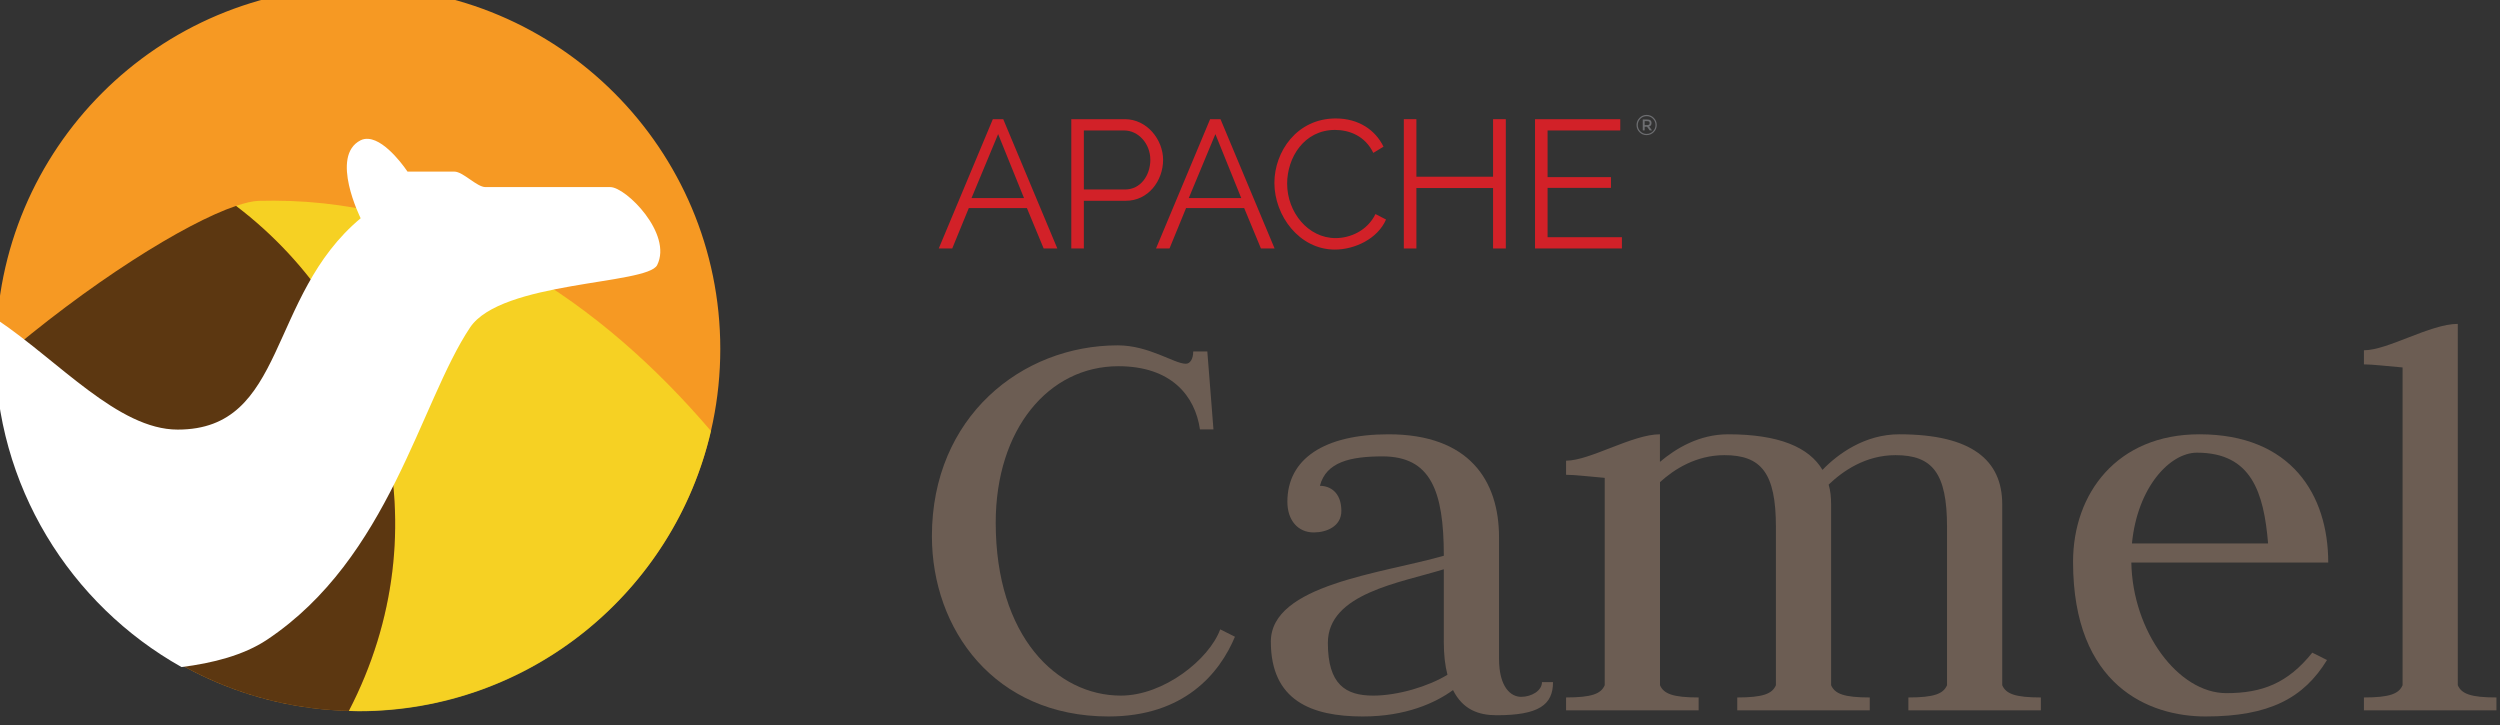 <?xml version="1.0" encoding="UTF-8" standalone="no"?>
<!-- Created with Inkscape (http://www.inkscape.org/) -->

<svg
   width="36.471mm"
   height="10.583mm"
   viewBox="0 0 36.471 10.583"
   version="1.1"
   id="svg2343"
   xmlns:xlink="http://www.w3.org/1999/xlink"
   xmlns="http://www.w3.org/2000/svg"
   xmlns:svg="http://www.w3.org/2000/svg"
   xmlns:rdf="http://www.w3.org/1999/02/22-rdf-syntax-ns#"
   xmlns:cc="http://creativecommons.org/ns#"
   xmlns:dc="http://purl.org/dc/elements/1.1/">
  <rect x="0" y="0" width="36.471" height="10.583" fill="#333333" stroke="none"/>
  <defs
     id="defs2337">
    <linearGradient
       xlink:href="#SVGID_1_-0"
       id="linearGradient4866"
       gradientUnits="userSpaceOnUse"
       x1="333.483"
       y1="702.6"
       x2="477.002"
       y2="563.73" />
    <linearGradient
       id="SVGID_1_-0"
       gradientUnits="userSpaceOnUse"
       x1="-4229.666"
       y1="-4143.64"
       x2="-3987.589"
       y2="-3860.573"
       gradientTransform="matrix(0.423,-0.906,0.906,0.423,6189.036,-1936.836)">
      <stop
         offset="0"
         style="stop-color:#F69923"
         id="stop3286-8" />
      <stop
         offset="0.11"
         style="stop-color:#F79A23"
         id="stop3288-2" />
      <stop
         offset="0.945"
         style="stop-color:#E97826"
         id="stop3290-2" />
    </linearGradient>
    <linearGradient
       xlink:href="#linearGradient3949"
       id="linearGradient4868"
       gradientUnits="userSpaceOnUse"
       x1="333.483"
       y1="702.6"
       x2="477.002"
       y2="563.73" />
    <linearGradient
       gradientTransform="matrix(0.423,-0.906,0.906,0.423,6189.036,-1936.836)"
       y2="-3860.573"
       x2="-3987.589"
       y1="-4143.64"
       x1="-4229.666"
       gradientUnits="userSpaceOnUse"
       id="linearGradient3949">
      <stop
         id="stop3951"
         style="stop-color:#F69923"
         offset="0" />
      <stop
         id="stop3953"
         style="stop-color:#F79A23"
         offset="0.08" />
      <stop
         id="stop3955"
         style="stop-color:#E97826"
         offset="0.419" />
    </linearGradient>
    <linearGradient
       xlink:href="#linearGradient4556"
       id="linearGradient4870"
       gradientUnits="userSpaceOnUse"
       x1="633.551"
       y1="814.599"
       x2="566.471"
       y2="909.117" />
    <linearGradient
       gradientTransform="matrix(0.423,-0.906,0.906,0.423,6189.036,-1936.836)"
       y2="-3860.573"
       x2="-3987.589"
       y1="-4143.64"
       x1="-4229.666"
       gradientUnits="userSpaceOnUse"
       id="linearGradient4556">
      <stop
         id="stop4558"
         style="stop-color:#f6e423;stop-opacity:1"
         offset="0" />
      <stop
         id="stop4560"
         style="stop-color:#F79A23"
         offset="0.412" />
      <stop
         id="stop4562"
         style="stop-color:#E97826"
         offset="0.733" />
    </linearGradient>
  </defs>
  <g
     id="layer1"
     transform="translate(210.458,-18.464)">
    <g
       id="g4839"
       transform="matrix(0.315,0,0,0.315,-253.464,-173.701)">
      <g
         id="g4763"
         transform="translate(73.919,19.51)">
        <g
           transform="translate(-72.023,20.16)"
           id="g4765">
          <g
             style="font-size:27.92px;font-family:Sans;letter-spacing:0px;word-spacing:0px;fill:#6c5d53"
             id="g4767">
            <path
               d="m 186.426,587.338 c 2.443,0 3.551,1.364 3.778,2.926 h 0.625 l -0.284,-3.608 h -0.653 c 0,0.341 -0.142,0.568 -0.341,0.568 -0.54,0 -1.705,-0.852 -3.153,-0.852 -4.46,0 -8.608,3.324 -8.608,8.835 0,4.318 2.898,8.352 8.182,8.352 3.494,0 5.142,-1.989 5.852,-3.693 l -0.682,-0.341 c -0.511,1.392 -2.614,3.068 -4.602,3.068 -2.955,0 -5.795,-2.727 -5.795,-8.011 0,-4.318 2.443,-7.244 5.682,-7.244"
               style="-inkscape-font-specification:'Judson Medium';stroke-width:0.258"
               id="path4769" />
            <path
               d="m 195.759,592.878 c 0.284,-1.108 1.42,-1.364 2.898,-1.364 2.216,0 2.841,1.563 2.841,4.602 -2.869,0.824 -8.011,1.335 -8.011,3.977 0,2.727 1.875,3.466 4.261,3.466 1.989,0 3.352,-0.625 4.176,-1.222 0.455,0.909 1.193,1.165 2.017,1.165 1.96,0 2.614,-0.483 2.614,-1.534 h -0.511 c 0,0.398 -0.483,0.682 -0.966,0.682 -0.483,0 -1.023,-0.455 -1.023,-1.761 v -5.625 c 0,-2.642 -1.392,-4.773 -5.114,-4.773 -2.983,0 -4.688,1.136 -4.688,3.125 0,0.852 0.483,1.42 1.222,1.42 0.597,0 1.278,-0.284 1.278,-0.994 0,-0.881 -0.54,-1.165 -0.994,-1.165 m 5.909,8.75 c -0.881,0.54 -2.301,0.966 -3.438,0.966 -1.278,0 -2.102,-0.511 -2.102,-2.443 0,-2.301 3.381,-2.784 5.369,-3.409 v 3.352 c 0,0.597 0.057,1.108 0.17,1.534"
               style="-inkscape-font-specification:'Judson Medium';stroke-width:0.258"
               id="path4771" />
            <path
               d="m 207.163,603.276 h 6.136 v -0.597 c -1.193,0 -1.619,-0.17 -1.79,-0.568 v -9.404 c 0.653,-0.597 1.676,-1.25 2.983,-1.25 1.705,0 2.386,0.824 2.386,3.324 v 7.33 c -0.17,0.398 -0.597,0.568 -1.79,0.568 v 0.597 h 6.136 v -0.597 c -1.193,0 -1.619,-0.17 -1.79,-0.568 v -8.381 c 0,-0.312 -0.028,-0.625 -0.114,-0.909 0.653,-0.625 1.705,-1.364 3.097,-1.364 1.705,0 2.386,0.824 2.386,3.324 v 7.33 c -0.17,0.398 -0.597,0.568 -1.79,0.568 v 0.597 h 6.136 v -0.597 c -1.193,0 -1.619,-0.17 -1.79,-0.568 v -8.381 c 0,-2.045 -1.42,-3.239 -4.773,-3.239 -1.591,0 -2.841,0.909 -3.551,1.648 -0.625,-1.051 -2.017,-1.648 -4.375,-1.648 -1.335,0 -2.415,0.653 -3.153,1.278 v -1.278 c -1.278,0 -3.239,1.222 -4.347,1.222 v 0.653 c 0.426,0 1.08,0.085 1.79,0.142 v 9.602 c -0.17,0.398 -0.597,0.568 -1.79,0.568 v 0.597"
               style="-inkscape-font-specification:'Judson Medium';stroke-width:0.258"
               id="path4773" />
            <path
               d="m 233.338,596.429 h 9.119 c 0,-3.125 -1.705,-5.938 -5.966,-5.938 -3.807,0 -5.852,2.727 -5.852,5.909 0,5.739 3.523,7.159 6.136,7.159 2.955,0 4.545,-0.852 5.625,-2.614 l -0.682,-0.341 c -1.136,1.42 -2.33,1.875 -3.977,1.875 -2.244,0 -4.347,-2.869 -4.403,-6.051 m 0.028,-0.881 c 0.256,-2.614 1.761,-4.205 3.011,-4.205 2.528,0 3.097,1.847 3.295,4.205 h -6.307"
               style="-inkscape-font-specification:'Judson Medium';stroke-width:0.258"
               id="path4775" />
            <path
               d="m 244.111,603.276 h 6.136 v -0.597 c -1.193,0 -1.619,-0.17 -1.79,-0.568 v -16.733 c -1.278,0 -3.239,1.222 -4.347,1.222 v 0.653 c 0.426,0 1.08,0.085 1.79,0.142 v 14.716 c -0.17,0.398 -0.597,0.568 -1.79,0.568 v 0.597"
               style="-inkscape-font-specification:'Judson Medium';stroke-width:0.258"
               id="path4777" />
          </g>
          <g
             transform="matrix(0.092,0,0,0.092,152.325,523.052)"
             id="g4779">
            <path
               style="fill:#d22128"
               d="m 280.233,639.497 27.233,-65.096 h 5.227 l 27.233,65.096 h -6.877 l -8.44,-20.356 h -29.247 l -8.341,20.356 z m 29.896,-57.581 -13.391,32.185 h 26.408 z"
               id="path4781" />
            <path
               style="fill:#d22128"
               d="m 346.958,639.497 v -65.096 h 26.958 c 11.19,0 19.256,10.365 19.256,20.444 0,10.64 -7.515,20.631 -18.706,20.631 h -21.182 v 24.02 z m 6.327,-29.709 h 20.807 c 7.702,0 12.654,-7.064 12.654,-14.943 0,-8.165 -6.052,-14.767 -13.204,-14.767 h -20.257 z"
               id="path4783" />
            <path
               style="fill:#d22128"
               d="m 389.608,639.497 27.233,-65.096 h 5.227 l 27.233,65.096 h -6.877 l -8.44,-20.356 h -29.247 l -8.341,20.356 z m 29.885,-57.581 -13.391,32.185 h 26.408 z"
               id="path4785" />
            <path
               style="fill:#d22128"
               d="m 480.1,574.037 c 11.554,0 19.982,5.865 24.02,14.216 l -5.139,3.114 c -4.126,-8.616 -12.192,-11.554 -19.256,-11.554 -15.592,0 -24.108,13.941 -24.108,27.046 0,14.392 10.541,27.41 24.384,27.41 7.339,0 15.955,-3.664 20.081,-12.104 l 5.315,2.751 c -4.214,9.716 -15.768,15.13 -25.759,15.13 -17.881,0 -30.435,-17.055 -30.435,-33.56 0,-15.68 11.268,-32.449 30.898,-32.449 z"
               id="path4787" />
            <path
               style="fill:#d22128"
               d="m 565.695,574.4 v 65.096 h -6.415 v -30.435 h -38.6 v 30.435 h -6.327 v -65.096 h 6.327 v 28.972 h 38.6 v -28.972 z"
               id="path4789" />
            <path
               style="fill:#d22128"
               d="m 624.134,633.808 v 5.689 h -43.739 v -65.096 h 42.913 v 5.689 h -36.586 v 23.47 h 31.91 v 5.403 h -31.91 v 24.846 z"
               id="path4791" />
            <path
               style="fill:#6d6e71"
               d="m 640.177,573.74 c 0.99,0.99 1.485,2.19 1.485,3.587 0,1.397 -0.495,2.597 -1.485,3.598 -0.99,1.001 -2.201,1.507 -3.609,1.507 -1.419,0 -2.619,-0.495 -3.598,-1.485 -0.979,-0.99 -1.474,-2.19 -1.474,-3.587 0,-1.397 0.495,-2.597 1.485,-3.598 0.99,-1.001 2.19,-1.507 3.598,-1.507 1.408,0 2.608,0.495 3.598,1.485 z m -0.429,6.767 c 0.869,-0.88 1.298,-1.937 1.298,-3.169 0,-1.232 -0.429,-2.278 -1.287,-3.147 -0.858,-0.869 -1.915,-1.309 -3.158,-1.309 -1.243,0 -2.3,0.44 -3.169,1.309 -0.858,0.88 -1.298,1.937 -1.298,3.169 0,1.232 0.429,2.289 1.276,3.158 0.858,0.869 1.904,1.309 3.147,1.309 1.243,0 2.322,-0.44 3.191,-1.32 z m -0.715,-4.148 c 0,0.913 -0.396,1.485 -1.199,1.717 l 1.463,1.981 h -1.177 l -1.32,-1.838 h -1.21 v 1.838 h -0.957 v -5.502 h 2.069 c 0.836,0 1.43,0.143 1.794,0.429 0.363,0.286 0.539,0.748 0.539,1.375 z m -1.221,0.77 c 0.187,-0.154 0.286,-0.418 0.286,-0.781 0,-0.363 -0.099,-0.616 -0.297,-0.748 -0.198,-0.143 -0.539,-0.209 -1.045,-0.209 h -1.166 v 1.981 h 1.144 c 0.528,0 0.88,-0.077 1.078,-0.242 z"
               id="path4793" />
          </g>
        </g>
        <g
           transform="translate(-5.402,7.398)"
           id="g4795" />
      </g>
      <g
         id="g4801"
         transform="matrix(0.258,0,0,0.258,1.285,408.451)">
        <g
           transform="translate(216.264,-21.046)"
           id="g4803">
          <circle
             r="63.02"
             cy="629.226"
             cx="412.333"
             style="fill:url(#linearGradient4866);stroke:url(#linearGradient4868);stroke-width:5;stroke-linejoin:round"
             id="path4805"
             transform="matrix(0.992,0,0,0.992,-36.805,240.872)" />
        </g>
        <path
           id="path4807"
           d="m 573.312,817.406 c -0.889,-10e-4 -1.79,0.005 -2.688,0.031 -1.044,0.031 -2.446,0.362 -4.062,0.906 27.309,20.737 37.127,58.146 20.25,90.656 0.573,0.015 1.142,0.062 1.719,0.062 30.844,0 56.62,-21.493 63.281,-50.312 -19.573,-22.943 -46.118,-41.294 -78.5,-41.344 z"
           style="opacity:0.75;fill:url(#linearGradient4870)" />
        <path
           id="path4809"
           d="m 566.562,818.344 c -9.068,3.052 -26.368,13.802 -43,28.156 1.263,34.195 28.961,61.607 63.25,62.5 16.877,-32.51 7.059,-69.919 -20.25,-90.656 z"
           style="opacity:0.75;fill:#28170b" />
        <g
           id="g4811">
          <path
             id="path4813"
             d="m 590.311,806.309 c -0.472,-0.032 -0.932,0.028 -1.375,0.25 -5.599,2.801 0,14 0,14 -16.807,14.009 -13.236,37.938 -32.844,37.938 -10.689,0 -21.322,-12.293 -32.531,-19.812 -0.144,1.773 -0.25,3.564 -0.25,5.375 0,24.515 13.51,45.863 33.469,57.063 5.583,-0.703 11.158,-2.114 15.344,-4.906 21.992,-14.662 27.452,-42.557 36.438,-56.031 5.596,-8.406 31.824,-7.677 33.594,-11.219 2.804,-5.602 -5.602,-14 -8.406,-14 h -22.406 c -1.566,0 -4.025,-2.781 -5.594,-2.781 h -8.406 c 0,0 -3.725,-5.65 -7.031,-5.875 z"
             style="fill:#ffffff" />
        </g>
      </g>
    </g>
  </g>
</svg>
